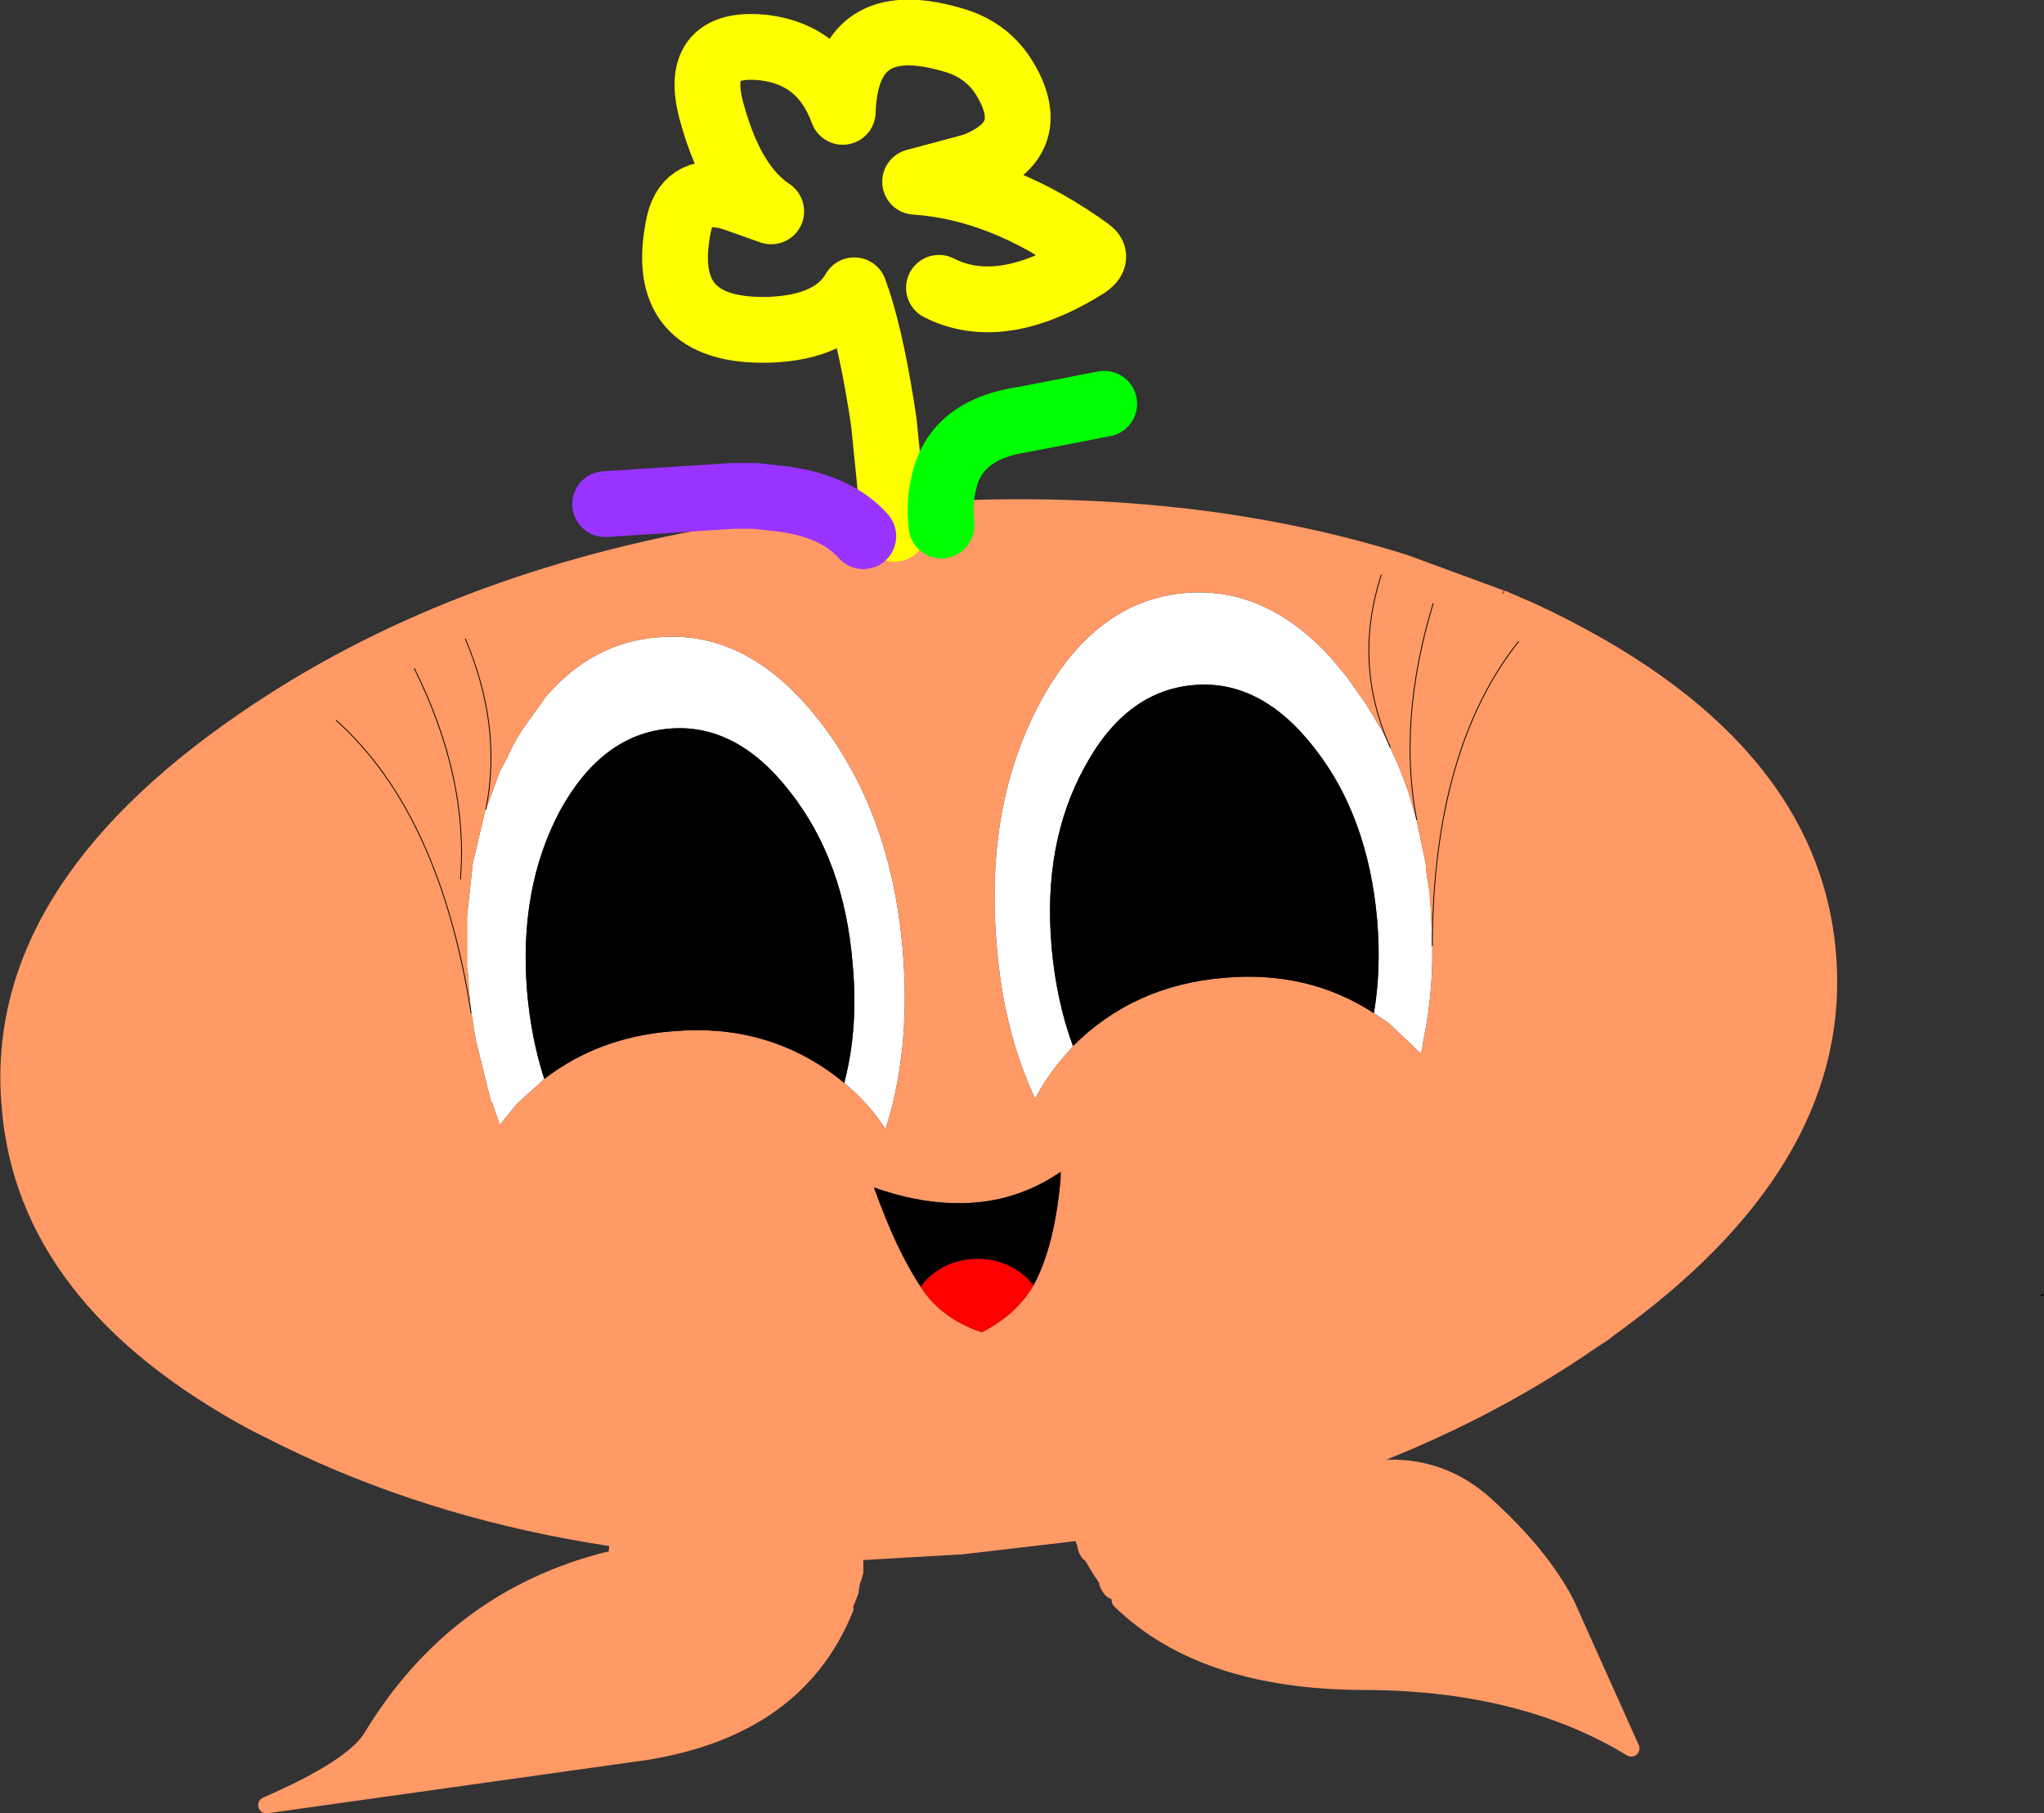<?xml version="1.0" encoding="UTF-8" standalone="no"?>
<svg xmlns:xlink="http://www.w3.org/1999/xlink" height="110.25px" width="124.3px" xmlns="http://www.w3.org/2000/svg">
  <rect width="100%" height="100%" fill="#333333" stroke="none"/>
  <g transform="matrix(1.0, 0.0, 0.0, 1.0, 55.15, 56.7)">
    <path d="M10.1 6.9 L9.9 7.15 Q8.6 8.55 7.8 10.1 5.85 5.95 5.45 0.65 4.75 -7.75 8.1 -14.0 11.45 -20.2 16.95 -20.65 21.8 -21.05 25.75 -16.75 L26.75 -15.55 27.95 -13.85 28.25 -13.35 28.7 -12.6 28.85 -12.35 29.3 -11.5 29.4 -11.25 29.5 -11.0 29.55 -10.9 29.95 -10.0 30.05 -9.75 30.5 -8.55 30.7 -7.85 31.0 -6.85 31.05 -6.6 31.05 -6.55 31.5 -4.45 31.55 -4.15 31.6 -3.6 31.65 -3.3 31.8 -2.35 31.8 -2.05 31.85 -1.6 31.9 -0.55 31.95 0.8 31.95 1.25 31.95 1.7 Q31.9 4.2 31.4 6.6 L31.35 6.95 31.3 7.2 31.25 7.35 29.3 5.5 28.4 4.9 Q28.85 2.25 28.6 -0.75 28.05 -7.05 24.8 -11.2 21.55 -15.4 17.45 -15.05 13.3 -14.7 10.8 -10.05 8.25 -5.4 8.8 0.9 9.1 4.2 10.1 6.9 M-22.05 8.9 L-23.7 10.4 -24.4 11.25 -24.75 11.7 -25.2 10.4 -25.3 10.25 -26.2 6.6 -26.4 5.45 -26.4 5.35 -26.4 5.25 -26.45 5.1 -26.5 4.9 -26.65 3.3 -26.65 3.0 -26.7 2.4 -26.75 2.1 -26.75 -1.0 -26.4 -4.2 -25.65 -7.4 -25.6 -7.5 -24.75 -9.8 -24.3 -10.65 -24.0 -11.3 -23.45 -12.25 -22.2 -14.0 -21.95 -14.35 Q-19.1 -17.65 -15.15 -17.95 -9.65 -18.45 -5.3 -12.85 -0.95 -7.25 -0.25 1.1 0.2 6.45 -1.0 10.95 L-1.3 11.95 Q-2.3 10.4 -3.8 9.15 L-3.75 8.9 Q-2.95 5.7 -3.3 1.9 -3.8 -4.35 -7.1 -8.55 -10.35 -12.75 -14.45 -12.4 -18.55 -12.05 -21.1 -7.4 -23.6 -2.7 -23.1 3.55 -22.85 6.45 -22.05 8.9" fill="#ffffff" fill-rule="evenodd" stroke="none"/>
    <path d="M29.3 -11.5 L28.85 -12.35 28.7 -12.6 28.25 -13.35 27.95 -13.85 26.75 -15.55 25.75 -16.75 Q21.8 -21.05 16.95 -20.65 11.45 -20.2 8.1 -14.0 4.75 -7.75 5.45 0.65 5.85 5.95 7.8 10.1 8.6 8.55 9.9 7.15 L10.1 6.9 Q13.8 3.2 19.3 2.75 24.4 2.3 28.4 4.9 L29.3 5.5 31.25 7.35 31.3 7.2 31.35 6.95 31.4 6.6 Q31.9 4.2 31.95 1.7 L31.95 1.25 31.95 0.8 31.9 -0.55 31.85 -1.6 31.8 -2.05 31.8 -2.35 31.65 -3.3 31.6 -3.6 31.55 -4.15 31.5 -4.45 31.05 -6.55 31.05 -6.6 31.0 -6.85 30.7 -7.85 30.5 -8.55 30.05 -9.75 29.95 -10.0 29.55 -10.9 29.5 -11.0 29.4 -11.25 29.3 -11.5 M-0.9 -26.05 Q16.5 -27.35 30.45 -22.95 L36.3 -20.8 36.2 -20.6 36.25 -20.6 36.35 -20.8 38.3 -19.95 Q55.4 -11.95 56.5 1.25 57.55 13.7 43.8 23.9 L43.4 24.2 43.05 24.45 42.6 24.8 42.05 25.15 Q35.35 29.8 27.2 32.8 31.8 31.8 35.1 34.7 38.55 37.8 40.1 40.8 L44.05 49.6 Q37.4 45.55 27.7 45.55 17.95 45.5 12.95 40.6 12.05 40.65 11.7 39.65 L11.7 39.55 11.3 38.95 10.85 38.2 Q10.55 38.0 10.4 37.5 L10.35 37.25 10.25 37.0 3.4 37.8 -2.65 38.15 -2.65 38.95 -2.8 39.45 -2.85 39.55 -2.9 39.85 -2.95 40.2 -3.25 40.95 -3.75 41.1 Q-6.65 48.3 -15.8 49.8 L-38.95 53.05 Q-33.65 50.75 -32.55 48.9 -27.45 40.5 -18.2 38.15 L-18.1 37.3 Q-28.25 35.75 -36.85 31.75 L-37.9 31.25 -39.9 30.25 Q-54.1 22.6 -55.05 10.6 -56.2 -2.6 -40.6 -13.3 -28.05 -21.95 -10.55 -24.85 L-7.85 -25.3 -2.85 -25.85 -2.55 -25.9 -2.45 -25.9 -2.15 -25.9 -1.95 -25.95 -0.9 -26.05 -0.75 -24.55 -0.9 -26.05 M28.85 -21.75 Q27.1 -16.35 29.4 -11.25 27.1 -16.35 28.85 -21.75 M32.0 -20.0 Q29.85 -12.9 31.0 -6.85 29.85 -12.9 32.0 -20.0 M-3.8 9.15 Q-2.3 10.4 -1.3 11.95 L-1.0 10.95 Q0.2 6.45 -0.25 1.1 -0.95 -7.25 -5.3 -12.85 -9.65 -18.45 -15.15 -17.95 -19.1 -17.65 -21.95 -14.35 L-22.2 -14.0 -23.45 -12.25 -24.0 -11.3 -24.3 -10.65 -24.75 -9.8 -25.6 -7.5 -25.65 -7.4 -26.4 -4.2 -26.75 -1.0 -26.75 2.1 -26.7 2.4 -26.65 3.0 -26.65 3.3 -26.5 4.9 -26.45 5.1 -26.4 5.25 -26.4 5.35 -26.4 5.45 -26.2 6.6 -25.3 10.25 -25.2 10.4 -24.75 11.7 -24.4 11.25 -23.7 10.4 -22.05 8.9 Q-18.75 6.35 -14.25 6.0 -8.6 5.5 -4.3 8.75 L-3.8 9.15 M-26.85 -17.85 Q-24.6 -12.55 -25.6 -7.5 -24.6 -12.55 -26.85 -17.85 M-29.95 -16.05 Q-26.65 -9.4 -27.15 -3.25 -26.65 -9.4 -29.95 -16.05 M7.7 21.45 Q9.0 19.05 9.35 14.9 L9.35 14.55 Q6.65 16.4 3.4 16.45 1.1 16.5 -1.4 15.7 L-2.0 15.5 Q-0.65 19.3 0.85 21.55 2.05 23.45 4.55 24.3 L4.75 24.2 Q6.7 23.15 7.7 21.45 M-34.7 -12.9 Q-28.4 -7.25 -26.5 4.9 -28.4 -7.25 -34.7 -12.9 M37.2 -17.7 Q32.0 -11.15 31.95 0.8 32.0 -11.15 37.2 -17.7" fill="#ff9966" fill-rule="evenodd" stroke="none"/>
    <path d="M10.1 6.9 Q9.1 4.2 8.8 0.9 8.25 -5.4 10.8 -10.05 13.3 -14.7 17.45 -15.05 21.55 -15.4 24.8 -11.2 28.05 -7.05 28.6 -0.75 28.85 2.25 28.4 4.9 24.4 2.3 19.3 2.75 13.8 3.2 10.1 6.9 M-22.05 8.9 Q-22.85 6.45 -23.1 3.55 -23.6 -2.7 -21.1 -7.4 -18.55 -12.05 -14.45 -12.4 -10.35 -12.75 -7.1 -8.55 -3.8 -4.35 -3.3 1.9 -2.95 5.7 -3.75 8.9 L-3.8 9.15 -4.3 8.75 Q-8.6 5.5 -14.25 6.0 -18.75 6.35 -22.05 8.9 M0.85 21.55 Q-0.65 19.3 -2.0 15.5 L-1.4 15.7 Q1.1 16.5 3.4 16.45 6.65 16.4 9.35 14.55 L9.35 14.9 Q9.0 19.05 7.7 21.45 L7.3 21.0 Q5.9 19.75 4.05 19.85 2.3 19.95 1.1 21.2 L0.95 21.4 0.85 21.55 M69.1 22.05 L69.0 22.1 Q68.8 22.0 69.15 21.95 L69.1 22.05" fill="#000000" fill-rule="evenodd" stroke="none"/>
    <path d="M0.85 21.55 L0.95 21.4 1.1 21.2 Q2.3 19.95 4.05 19.85 5.9 19.75 7.3 21.0 L7.7 21.45 Q6.7 23.15 4.75 24.2 L4.55 24.3 Q2.05 23.45 0.85 21.55" fill="#ff0000" fill-rule="evenodd" stroke="none"/>
    <path d="M-0.9 -26.05 L-1.4 -31.0 -1.55 -32.0 Q-2.3 -36.65 -3.2 -39.05 -4.5 -36.8 -8.35 -36.65 -15.3 -36.45 -13.85 -43.15 -13.3 -45.45 -10.65 -44.7 L-8.25 -43.85 Q-10.6 -45.4 -11.8 -49.65 -13.2 -54.3 -8.65 -53.8 -5.15 -53.35 -3.9 -49.9 -3.7 -56.15 2.7 -54.3 4.95 -53.7 6.05 -51.75 8.1 -48.15 4.05 -46.6 L0.5 -45.65 Q5.8 -45.3 11.1 -41.45 11.65 -41.05 10.9 -40.55 5.7 -37.3 1.95 -39.2 M-0.9 -26.05 L-0.75 -24.55" fill="none" stroke="#ffff00" stroke-linecap="round" stroke-linejoin="round" stroke-width="4.0"/>
    <path d="M29.4 -11.25 L29.3 -11.5 M31.0 -6.85 Q29.85 -12.9 32.0 -20.0 M29.4 -11.25 Q27.1 -16.35 28.85 -21.75 M-27.15 -3.25 Q-26.65 -9.4 -29.95 -16.05 M-25.6 -7.5 Q-24.6 -12.55 -26.85 -17.85 M31.95 0.8 Q32.0 -11.15 37.2 -17.7 M-26.5 4.9 Q-28.4 -7.25 -34.7 -12.9" fill="none" stroke="#000000" stroke-linecap="round" stroke-linejoin="round" stroke-width="0.05"/>
    <path d="M-18.2 38.15 Q-27.45 40.5 -32.55 48.9 -33.65 50.75 -38.95 53.05 L-15.8 49.8 Q-6.65 48.3 -3.75 41.1 M12.95 40.6 Q17.95 45.5 27.7 45.55 37.4 45.55 44.05 49.6 L40.1 40.8 Q38.55 37.8 35.1 34.7 31.8 31.8 27.2 32.8" fill="none" stroke="#ff9966" stroke-linecap="round" stroke-linejoin="round" stroke-width="1.0"/>
    <path d="M2.1 -24.75 Q1.95 -26.2 2.25 -27.35 2.95 -30.6 7.1 -31.2 L12.0 -32.15" fill="none" stroke="#00ff00" stroke-linecap="round" stroke-linejoin="round" stroke-width="4.0"/>
    <path d="M-2.65 -24.1 Q-4.25 -25.9 -7.45 -26.35 L-9.2 -26.55 -10.6 -26.55 -18.35 -26.05" fill="none" stroke="#9933ff" stroke-linecap="round" stroke-linejoin="round" stroke-width="4.0"/>
  </g>
</svg>
